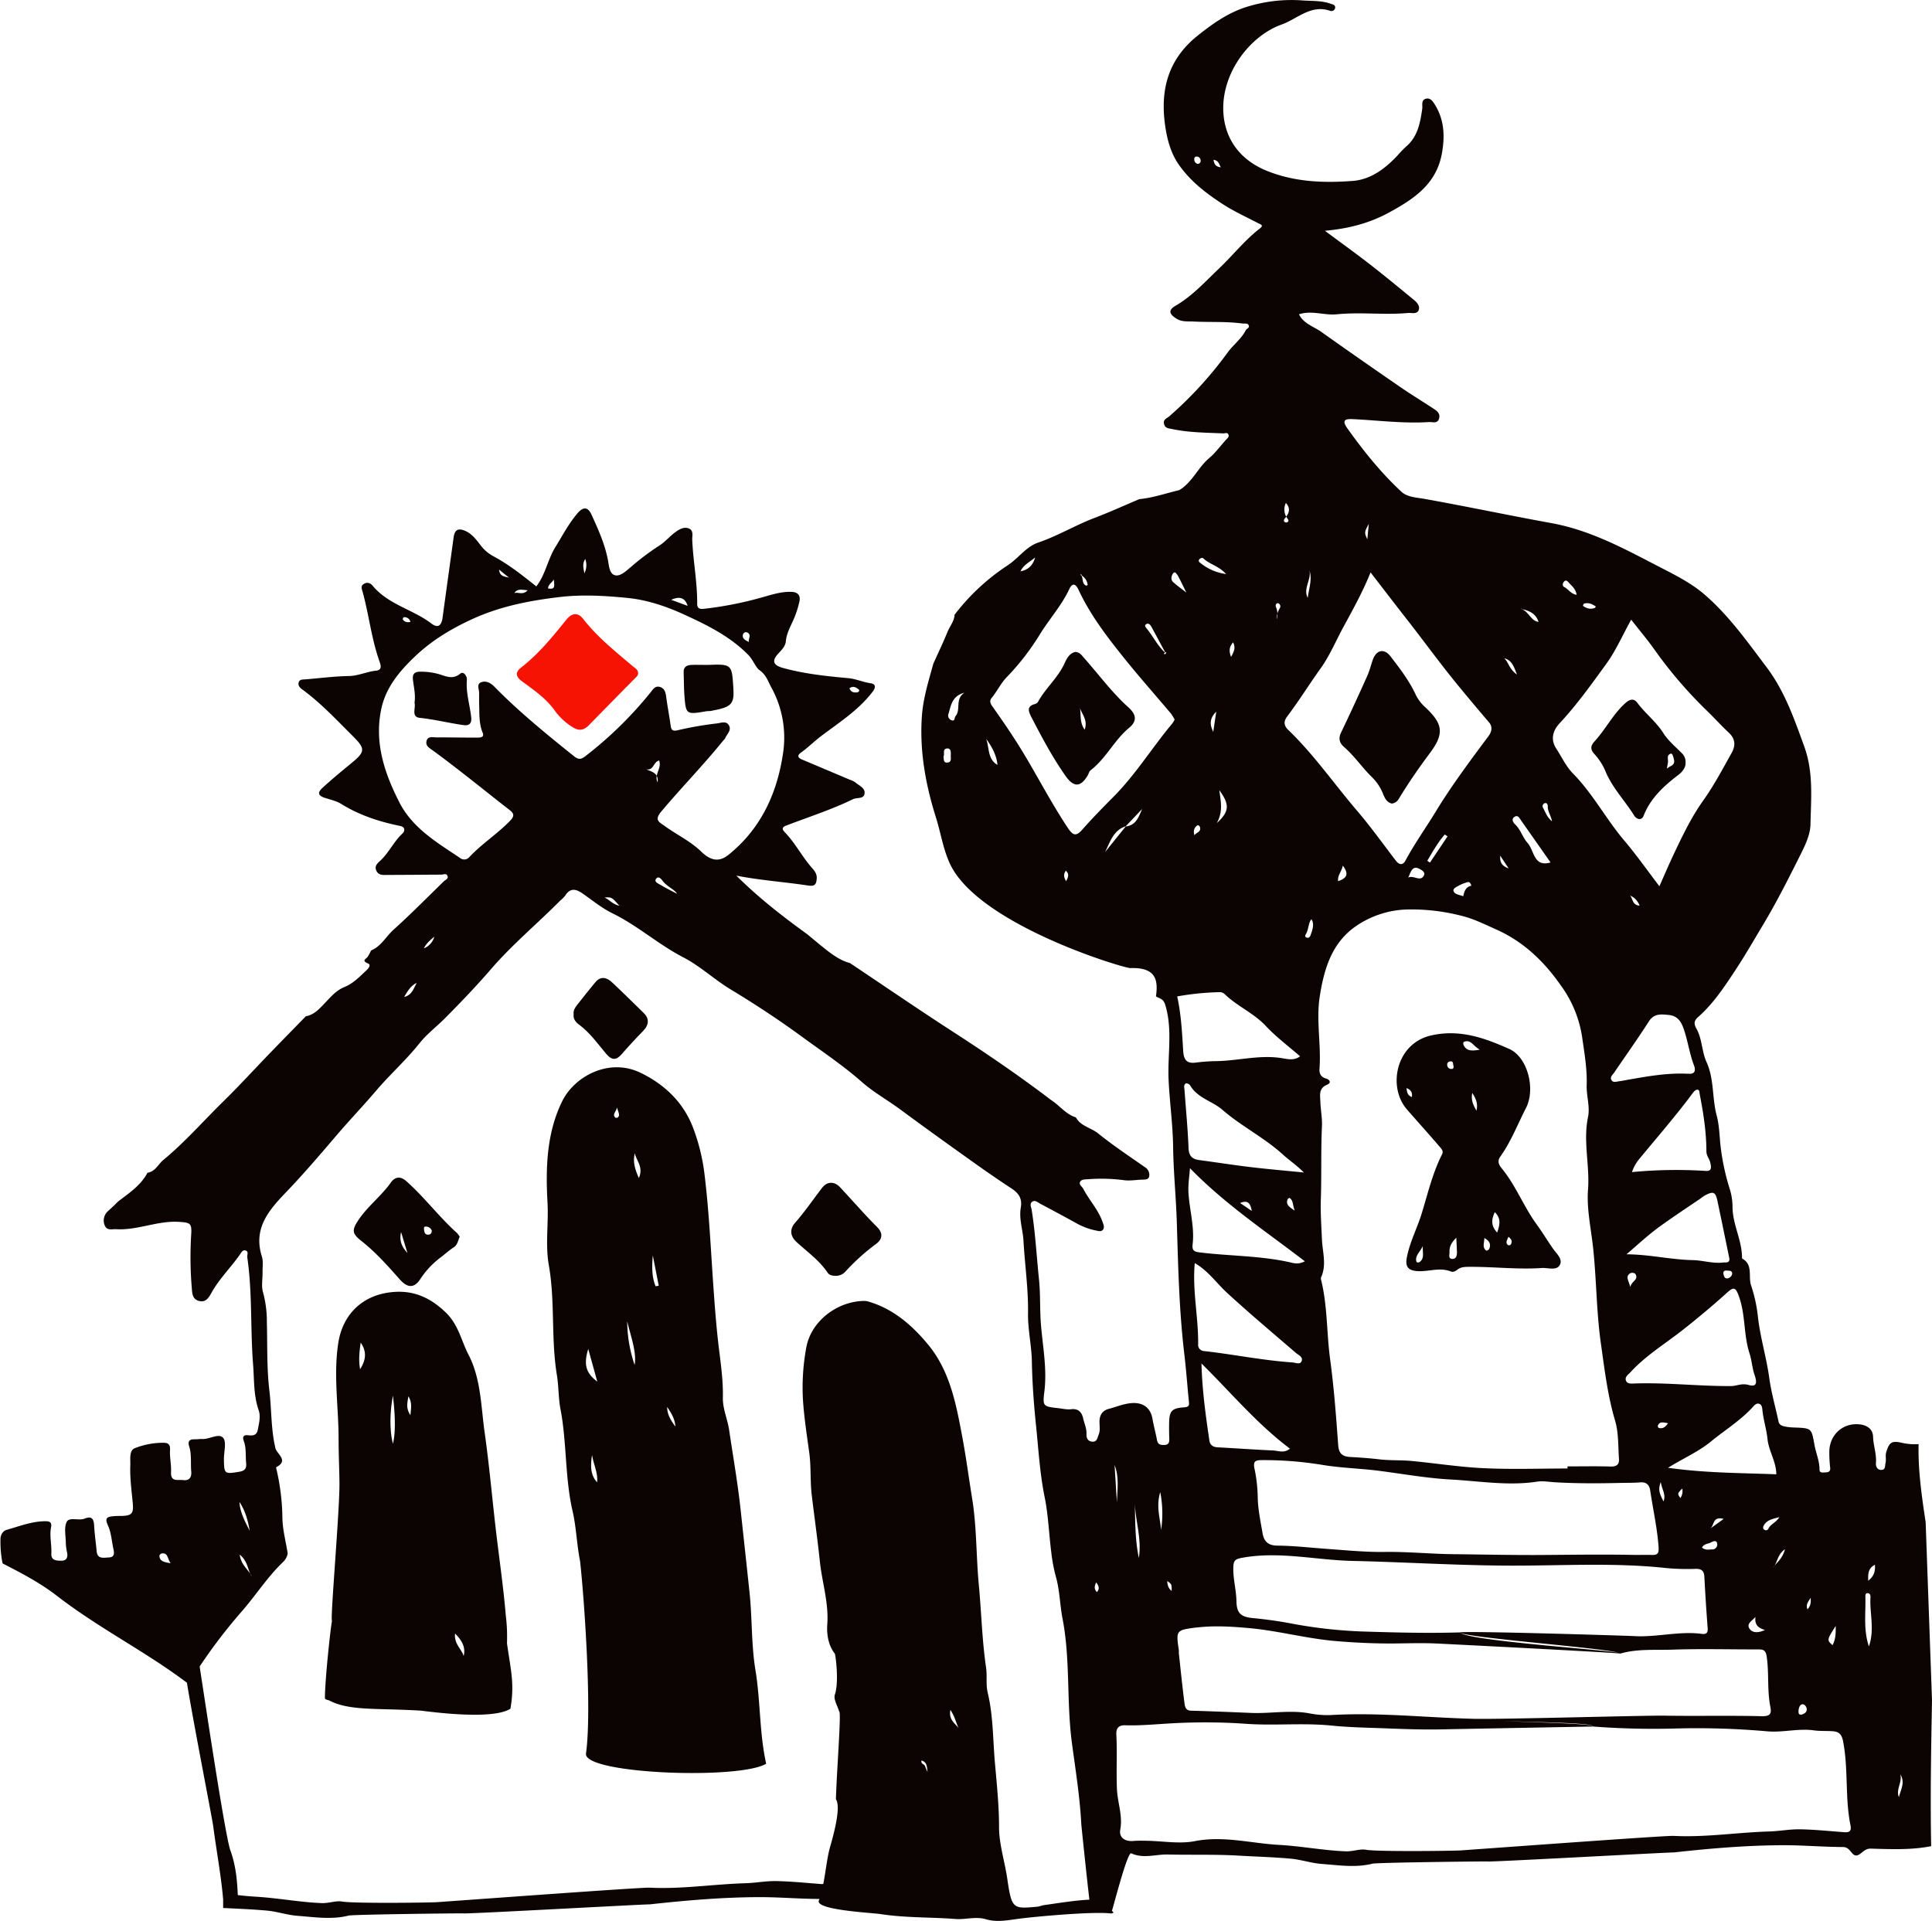<?xml version="1.0" encoding="UTF-8"?> <svg xmlns="http://www.w3.org/2000/svg" viewBox="0 0 956.37 950.95"> <defs> <style>.cls-1{fill:#0b0403;}.cls-2{fill:#f61304;}</style> </defs> <title>Asset 293</title> <g id="Layer_2" data-name="Layer 2"> <g id="Layer_1-2" data-name="Layer 1"> <path class="cls-1" d="M956.37,841.73l-3.14-88.1c-1.93-12.9-3.82-25.8-3.49-38.7a28,28,0,0,1-7.81-.56c-5.3-1.21-6.61-.68-8.2,4.49-.57,1.85.07,3.68-.37,5.41-.32,1.26.13,3.4-2.07,3.42s-2.8-1.87-2.67-3.51c.34-4.4-1.28-8.53-1.41-12.86-.12-3.76-2.84-5.63-6.18-6.1-8.63-1.23-15.6,5.1-15.49,13.85a68.26,68.26,0,0,0,.41,7.47c.24,1.93-.77,2.34-2.27,2.38-1.25,0-3,.56-3-1.51,0-4.22-1.75-8-2.48-12.08-1.51-8.29-1.34-8.3-10-8.63a25.56,25.56,0,0,1-4.91-.55c-1.24-.29-2.54-.76-2.88-2.38-1.54-7.23-3.61-14.38-4.61-21.68-1.42-10.36-4.58-20.36-5.67-30.79a72.18,72.18,0,0,0-3.34-15c-1.45-4.39,1.13-10.14-4.32-13.2-.17-.1-.14-.63-.15-1-.17-8.53-4.76-16.2-4.69-24.88a30.51,30.51,0,0,0-1.41-8.7,114.31,114.31,0,0,1-4.64-22.23c-.43-4.74-.6-9.6-1.81-14.1-2.32-8.68-1.16-17.91-5-26.37-2.38-5.2-2.14-11.46-5-16.55-1.5-2.67-1.09-4.12,1-5.93,7.49-6.62,13-15.06,18.36-23.19,4.72-7.15,9.08-14.77,13.53-22.18,6.9-11.49,12.88-23.4,18.84-35.33,2.25-4.5,4.6-9.56,4.71-14.41.27-13,1.57-25.94-3.13-38.83-5-13.74-9.66-27.26-18.67-39.2-9.43-12.48-18.38-25.19-30.29-35.57-6.58-5.75-14.26-9.64-21.8-13.52-17.46-9-34.5-18.54-54.52-22.17-20.86-3.79-41.63-8.19-62.52-11.94-3.94-.71-8.61-.8-11.61-3.6-10.08-9.39-18.69-20.1-26.69-31.32-2.73-3.83-1.44-4.79,2.61-4.59,12.59.61,25.14,2.27,37.79,1.46,1.86-.12,4.22,1,5-1.81.65-2.4-1-3.7-2.75-4.82-5.54-3.63-11.2-7.07-16.64-10.83Q673.37,178,654,164.26c-3.78-2.68-8.7-4-11-8.66,6.31-2.09,12.53.62,18.72,0,11.74-1.18,23.52.41,35.26-.65,1.93-.17,4.46.8,5.31-1.5.74-2-.93-3.8-2.5-5.08-7.3-6-14.57-12-22-17.76-6.87-5.34-14-10.43-21.94-16.36,12-1.09,22.24-3.84,31.81-9.07,12.2-6.66,23.36-14,26.09-29.17,1.52-8.4,1.27-16.43-3.31-23.95-1.08-1.77-2.3-3.75-4.55-3.2-2.57.63-1.6,3.23-1.87,5.08-1,6.92-2.25,13.79-8,18.64a58.37,58.37,0,0,0-4.39,4.57c-6,6.34-13.08,11.75-22.06,12.42-14.12,1.06-28.09.59-41.72-4.7-14.39-5.58-21.88-16.6-22.31-30.19-.59-18.9,13.28-37,29-42.58C642.3,9.29,649,2,658.59,5.41A1.88,1.88,0,0,0,660.91,4c.23-1.57-1.11-1.76-2.21-2.15C654.09.2,649.33.55,644.58.2a74.28,74.28,0,0,0-26.46,2.91c-9.61,2.78-17.58,8.38-25.38,14.63C577.28,30.13,574,46.28,577.13,64.52c1,5.79,2.78,11.7,6.18,16.67,5.68,8.3,13.56,14.4,21.87,19.8,5.53,3.6,11.61,6.34,17.47,9.43,1.13.6,3.14,1,1.15,2.56-7.61,5.86-13.51,13.43-20.42,20s-13.13,13.53-21.43,18.36c-3.77,2.19-3.29,4.13.57,6.5,2.62,1.6,5.44,1.19,8.23,1.33,8.12.43,16.28-.11,24.37,1,1.09.15,2.55-.39,3.06,1,.43,1.17-1.1,1.51-1.51,2.32-2.22,4.35-6.21,7.21-9,11.07A191.34,191.34,0,0,1,578.93,206c-1.34,1.17-3.37,1.62-2.65,4.07.61,2.06,2.34,2,4,2.34,8.33,1.78,16.8,1.75,25.25,2.15.92,0,2.08-.65,2.58.62.43,1.12-.55,1.79-1.21,2.52-2.76,3.05-5.22,6.46-8.34,9.09-5.59,4.72-8.34,12-14.82,15.86-6.57,1.53-13,3.83-19.75,4.45-7.44,3.14-14.79,6.49-22.33,9.36-9.42,3.59-18.07,8.85-27.66,12.12-6,2-9.81,7.72-15.08,11.22a106.67,106.67,0,0,0-26.38,24.52c-.18,3.26-2.37,5.7-3.53,8.56-2.16,5.3-4.65,10.47-7,15.69-2.36,8.59-5.06,17.18-5.67,26.07-1.19,17.15,1.85,33.88,7,50.17,2.36,7.54,3.53,15.52,6.84,22.69,13.74,29.77,83.89,51.17,89.24,51.77,13-.5,13.9,6.1,12.8,14,1.74,1.15,3.6.92,4.61,4.25,3.72,12.33,1.08,24.72,1.64,37,.51,11.09,2.1,22.09,2.24,33.19.17,12.58,1.46,25.11,1.84,37.69.66,21.67,1.14,43.38,3.71,65,.92,7.75,1.47,15.55,2.25,23.32.19,1.89.23,2.79-2.37,3-6.29.44-7.32,1.86-7.41,8.1q-.05,3.48.07,7c.06,1.77.08,3.41-2.34,3.52-1.79.08-3.27-.09-3.7-2.33-.68-3.58-1.66-7.11-2.28-10.7-.94-5.36-4.69-8.07-10.14-7.7-4.07.27-7.72,1.89-11.55,2.89-3.07.8-4.57,3.18-4.52,6.39,0,2.15.45,4.34-.44,6.41-.68,1.57-.77,3.81-3.47,3.37-2.2-.35-2.6-2.19-2.53-3.73.11-2.77-1.07-5.18-1.64-7.74-.67-3-2.35-5-6-4.54-2.09.25-4.27-.3-6.41-.54-7.37-.83-7.72-.88-6.81-8.14,1.38-11-.7-21.83-1.64-32.67-.66-7.61-.24-15.22-1-22.81-1.21-11.52-1.8-23.11-3.64-34.58-.22-1.37-1.24-3.08.43-4.09,1.29-.78,2.53.37,3.66,1,6.14,3.27,12.28,6.54,18.36,9.92a32.64,32.64,0,0,0,9.33,3.42c1.27.26,2.83.78,3.65-.59.7-1.16.09-2.45-.38-3.76-2.14-6.06-6.62-10.71-9.51-16.3-.58-1.13-2.24-2-1.59-3.37s2.56-1.28,4-1.36a85.89,85.89,0,0,1,17.39.43c3.19.49,6.29-.13,9.43-.23,1.34,0,3.34.09,3.47-2a4.51,4.51,0,0,0-2.18-4.17c-7.81-5.45-15.76-10.75-23.17-16.72-3.54-2.85-8.61-3.52-11-7.92-5.08-1.59-8.14-6-12.45-8.73-15.74-12-32.09-23.12-48.71-33.87-17-11-33.8-22.52-50.68-33.8-5-1.34-9-4.39-12.93-7.53-2.79-2.22-5.5-4.52-8.24-6.77-12.27-8.88-24.22-18.18-35.08-29,11.82,2.35,23.74,3.11,35.5,4.91,3.57.55,4.08-.77,4.3-3.44.18-2.21-1-3.77-2.36-5.29-4.89-5.56-8.25-12.28-13.43-17.64-1-1.05-1.94-2.3.58-3.27,11.09-4.26,22.44-7.88,33.15-13.09,2-1,5.46.1,5.76-2.93.26-2.71-2.81-3.82-4.62-5.42a9.52,9.52,0,0,0-2.66-1.29l-23.67-10c-2-.85-2.67-1.93-.54-3.45,3.51-2.5,6.54-5.56,10-8.18,8.93-6.76,18.5-12.81,25.46-21.94,1.84-2.41,1.33-3.88-1-4.2-3.75-.52-7.14-2.15-11-2.51-10.9-1-21.83-2.14-32.44-5.08-4.86-1.34-5.63-3.58-2.06-7.31,1.69-1.76,3.34-3.61,3.54-5.84.41-4.49,2.79-8.11,4.37-12.09a49.76,49.76,0,0,0,2.34-7.54c.67-3-.63-4.74-3.9-4.87-5.07-.19-9.79,1.39-14.55,2.72a179.54,179.54,0,0,1-28.27,5.61c-1.68.19-3.91.5-3.88-2.44.1-10.61-2-21.05-2.44-31.63-.08-2,.84-4.75-1.82-5.7-2.33-.83-4.51.41-6.47,1.83-2.95,2.12-5.19,5-8.38,6.95a121.45,121.45,0,0,0-13.65,10.31c-2.46,2-5.25,4.86-8,4.1s-2.89-4.81-3.45-7.69c-1.54-7.88-4.82-15.14-8.12-22.34-1.76-3.85-4.09-3.92-6.86-.68-4.38,5.12-7.5,11.11-11,16.8-3.82,6.15-4.89,13.64-9.44,19.45-6.72-5.34-13.47-10.76-21.11-14.85a19.37,19.37,0,0,1-6.35-5.35c-2.1-2.68-4.13-5.62-7.46-7.16s-5.41-1.07-6,3c-1.8,13.26-3.68,26.5-5.46,39.76-.55,4.08-2.33,5.43-5.52,3-9.19-7-21.36-9.39-29.07-18.68-1.17-1.41-2.72-2-4.43-.93s-.95,2.6-.55,4c3.11,11.33,4.35,23.12,8.29,34.26.67,1.88,1.49,4.34-1.58,4.66-4.64.47-8.85,2.6-13.65,2.67-7.14.11-14.26,1.07-21.39,1.64-1.32.11-2.88-.1-3.34,1.52-.41,1.43.45,2.52,1.61,3.36,9.26,6.74,17,15.07,25.09,23.12,6.13,6.11,6.45,7.67-.14,13.1-5,4.11-10,8.24-14.74,12.57-1.92,1.74-3,3.67,1,4.95,2.78.91,5.89,1.59,8.24,3.05,9,5.61,18.87,8.81,29.14,10.9,2.92.59,2.13,2.87,1.31,3.62-4.22,3.83-6.58,9.12-10.59,13.07-1.52,1.5-3.66,2.89-2.5,5.43s3.56,2.14,5.7,2.13c8.82,0,17.64-.11,26.45-.14,1.07,0,2.51-.83,3.09.64s-1,1.89-1.76,2.62c-8.29,8.07-16.42,16.31-25,24.06-3.73,3.37-6.13,8.21-11.09,10.24a24.92,24.92,0,0,1-1.57,3c-.83,1.2-3.37,2,.09,3.43,1.54.62.38,2.26-.65,3.23-3.36,3.16-6.63,6.61-10.93,8.37s-6.84,4.92-9.8,8c-2.66,2.77-5.27,5.8-9.41,6.52-6.07,6.23-12.16,12.44-18.2,18.69-7.54,7.81-14.86,15.84-22.61,23.43-9.89,9.68-19,20.16-29.71,29-2.6,2.15-4,5.79-7.89,6.36-3.36,6.44-9.36,10.18-14.81,14.47-1.46,1.59-3.1,3-4.65,4.45a6.23,6.23,0,0,0-1.63,7.29c1.17,2.58,3.51,1.6,5.64,1.73,10.56.63,20.42-4.3,31-3.63,5.79.36,6.49.68,6.08,6.62a183.51,183.51,0,0,0,.33,26.25c.2,2.71.32,5.42,3.58,6.28,3.43.91,4.93-1.84,6.13-4,3.88-7,9.61-12.53,14.12-19,.69-1,1.43-2.65,3.06-1.87,1.3.62.4,2.12.56,3.21,2.58,17.65,1.49,35.5,2.89,53.19.59,7.46.18,15.18,2.75,22.54,1.08,3.08.18,6.59-.47,9.86-.53,2.65-2.48,2.83-4.6,2.57-2.4-.3-3.08.68-2.28,2.87,1.3,3.52.79,7.23,1.15,10.84.26,2.51-.44,3.87-3.35,4.34-7.36,1.21-7.58,1.19-7.64-6.33,0-3.61,1.37-8.51-.43-10.51-2.14-2.36-6.77.85-10.42.64-1.15-.07-2.32.19-3.48.14-2.64-.09-3.74.81-2.85,3.6,1.29,4,.61,8.22,1,12.34.26,2.66-.82,4.68-4,4.25-2.59-.34-6.26,1.14-6-4,.18-3.63-.73-7.31-.5-10.93.18-2.9-1.1-3.57-3.4-3.54a38.34,38.34,0,0,0-14.07,2.69c-2.89,1.2-2.08,5.64-2.19,8.38-.26,6.17.61,12.39,1.19,18.57.5,5.36-.3,6.42-5.58,6.59-1.33,0-2.67,0-4,.13-2.94.25-4.45.77-2.7,4.51,1.64,3.52,1.84,7.7,2.7,11.58.47,2.12.73,4.22-2.28,4.33-2.49.08-5.63,1-6-3.15s-1-8.23-1.22-12.35c-.16-3.35-1-5.3-4.76-3.71a3.77,3.77,0,0,1-.48.15c-2.83.76-7.16-.92-8.34,1.4-1.41,2.77-.51,6.75-.47,10.21a25.22,25.22,0,0,0,.62,4.93c.52,2.43-.24,4.15-2.78,4.12-2.19,0-5.16,0-5-3.39.26-4.42-1-8.79-.13-13.22.4-2-.35-2.94-2.72-2.93-6.78,0-13,2.51-19.33,4.29-1.9.54-3.09,2.7-3,4.81A55.16,55.16,0,0,0,1.08,773c.08.35.15.68.21,1,9.2,4.71,18.37,9.48,26.71,15.9,21.18,16.37,43.28,27.2,64.53,43.15,3.14,19.34,12.46,66.93,13,70.91,1.51,11.63,3.69,23.2,4.8,34.91,0,.45.09.89.13,1.34,0,1.45,0,2.9,0,4.36,7.24.37,14.5.64,21.71,1.3,5.1.47,10.08,2.21,15.18,2.59,8.38.61,16.79,2,25.22-.13,2.14-.55,54.65-1.18,56.95-1.08,1.74.32,90.37-4.6,92.14-4.47,18.15-2,36.33-3.55,54.6-3.58,9.74,0,19.48.87,29.23.9h.15c-.09.23-.18.48-.27.7-2.09,4.81,26.24,6.12,30.61,6.8,12.22,1.9,24.64,1.46,36.94,2.42,5.09.4,10-1.39,15.19.15,5.36,1.6,11,.42,16.49-.3,8.48-1.1,36.87-3.68,45.44-2.57,1.57-.27,1.26-.58.39-1.27,1.78-6.16,7.79-29.33,9.56-28.52,6,2.77,12.15.45,18.11.59,11.73.27,23.49-.13,35.23.56,8.57.5,17.16.73,25.7,1.51,5.1.47,10.08,2.21,15.18,2.59,8.38.61,16.79,2,25.22-.13,2.14-.55,54.65-1.18,56.95-1.08,1.74.32,90.37-4.6,92.14-4.47,18.15-2,36.33-3.55,54.6-3.58,9.74,0,19.48.87,29.23.9,3.56,0,4.1,4.17,6.46,4.17s3.77-3.47,7.15-3.38c10,.27,20.07.76,30-1.22C955.48,889.89,955.93,865.81,956.37,841.73ZM592.85,81.12A2.18,2.18,0,0,1,591.18,79c-.08-1,.39-1.62,1.43-1.47a1.91,1.91,0,0,1,1.72,2A1.42,1.42,0,0,1,592.85,81.12Zm7.86-2c2.5.34,2.65,1.92,3.61,3.71C601.83,82.52,601.09,81.36,600.71,79.16ZM468.94,377.53c-2,.16-1.68-1.61-1.9-3,.75-1.23-.67-3.78,1.74-4,2-.14,1.93,1.88,1.87,3.4S471.17,377.35,468.94,377.53Zm4.05-23c-.62.73-.15,2.82-2.08,2a2.48,2.48,0,0,1-1.48-2.9c1.34-4.09,1.6-9,7.94-10.69C472.59,346.2,475.79,351.29,473,354.54Zm-47.93-13.22c.65.51,0,1.33-.65,1.43-1.72.27-3.22-.08-3.91-2C422.36,339.35,423.81,340.34,425.06,341.32ZM78.92,770.16c0-.38.8-1.11,1.27-1.14,3.14-.23,2.58,2.6,4.28,4.9C81.15,773.31,79,772.94,78.92,770.16ZM367.85,313.94a1.53,1.53,0,0,1,2.05-.83c2.35,1.16.37,3.19.81,4.76C369,316.9,367.09,316.15,367.85,313.94Zm-27.43-14-8.16-3C336.28,295.19,339,295.65,340.42,300Zm-50.73-23.22a8.77,8.77,0,0,1-.42,7.1C288.76,280.93,288.22,279.17,289.68,276.75Zm-15.5,10.16c0,2.64,1.2,5.19-2.88,4.43C271.32,289.46,272.92,288.7,274.18,286.91Zm-13,5.3c-2.29,2.66-4.67.78-6.59,1.43C256.15,291.29,258.32,292,261.13,292.2ZM252,286c-2-.66-4.66-.45-4.94-4Zm-52,19.55a3,3,0,0,1,3.16,2.33c-1.65.36-3,.06-3.81-1.34C199.24,306.38,199.74,305.56,200,305.55Zm-2.29,91.67c-7.46-14.55-12.51-29.75-8.94-46.38,2.27-10.59,9-18.58,16.66-25.87,8.63-8.22,18.65-14.13,29.51-19,13.52-6,27.64-8.69,42.22-10.41,11.19-1.32,22.18-.63,33.22.43,9.88.95,19.31,4.14,28.24,8.23,11.43,5.23,22.77,10.81,31.8,20,2.32,2.37,3.65,6.21,5.5,7.51,3.37,2.37,4.21,5.49,5.84,8.49a51.53,51.53,0,0,1,5.81,33c-3,19.86-11,37.12-27,50-4.18,3.35-8.37,3.32-13.46-1.62-5.42-5.26-12.21-8.39-18.19-12.75-2.78-2-5.15-2.84-1.52-7.17,10-11.89,20.88-23,30.61-35.06a5.58,5.58,0,0,0,.95-1.14c.85-2.06,3.24-3.89,1.9-6.34s-4-1.22-6-1a173.77,173.77,0,0,0-19.06,3.3c-2.87.71-3.5.08-3.85-2.44-.66-4.75-1.57-9.46-2.2-14.2-.28-2.13-.82-4-3-4.7-2.44-.76-3.52,1.2-4.77,2.76a192.65,192.65,0,0,1-32.23,31.51c-2.41,1.88-3.69,1.57-5.84-.17-13.6-10.93-27.13-21.92-39.36-34.42-1.64-1.68-4-2.87-6.23-2.07-2.61.91-1.13,3.41-1.15,5.28,0,1.66,0,3.32,0,5.25.24,4.67-.25,9.65,1.75,14.47,1.07,2.58-1.56,2.45-3.06,2.46-6.62,0-13.24-.13-19.86-.12-1.87,0-4.41-.78-4.91,2.05-.4,2.29,1.54,3.24,3.22,4.47,5.88,4.26,11.61,8.74,17.34,13.21,6.74,5.26,13.38,10.64,20.15,15.86,2.33,1.79,3.33,3,.7,5.7-6.29,6.51-14,11.39-20.2,18a3.26,3.26,0,0,1-4.53.43C216.35,417.1,204.27,410.05,197.69,397.22Zm127.8-9.91a5.1,5.1,0,0,1-.4-3.21c-1-1.81-3.22-2.4-5.31-3.26,3.88.8,3.5-3.62,6.47-4.34,1.05,2.69-.73,5.05-1.16,7.6A5.09,5.09,0,0,1,325.48,387.31ZM324.81,435c1.12-1.44,2.38,0,3.13,1,2.24,3,6,4.3,7.22,6.48-2.08-1.1-5.4-2.7-8.53-4.6C325.71,437.37,323.66,436.5,324.81,435Zm-18.17,13.41c-3.37-.72-4.79-2.86-7.39-4.1C302.81,444.13,302.81,444.13,306.63,448.43ZM215,463.71a8.74,8.74,0,0,1-5.17,5.79C211,467,213.08,465.35,215,463.71Zm-8.69,22.85c-1.57,2.69-2.32,6.1-6.26,7C201.8,490.68,203.29,487.93,206.34,486.56ZM124.68,780.5a8.45,8.45,0,0,1-.81-1.42c-1.78-2.64-4.63-4.91-5.22-9.47,3.65,3,3.9,6.61,5.22,9.47A9.94,9.94,0,0,1,124.68,780.5Zm-1.06-22.67c-2.65-5.14-4.81-9.36-5.08-14.24C121.26,747.65,122.61,752.15,123.62,757.83Zm334.3,116.51c-.36-1.06-2.25-1.06-1.75-2.78,3,.86,2.62,3.55,3,5.79C458.73,876.35,458.26,875.36,457.91,874.34Zm12.55-27.82c2.18,3.23,2.77,6.34,4.06,9C472.71,853.1,469.52,851.37,470.46,846.52Zm46.72,96.57c-1.31.16-2.57.74-3.88.86-11.86,1.11-12.51,1.14-14.68-13.78-1.25-8.64-4.11-17.22-4.09-25.75,0-10.75-1.13-21.38-2.06-32-1-11.46-.83-23.12-3.54-34.4-1-4.13-.22-8.27-.81-12.4-2-13.62-2.31-27.39-3.6-41.05-1.36-14.33-1-28.78-3.35-43-1.66-10.24-3-20.53-4.93-30.71-3-16.05-6.11-32.3-16.89-45.29-7.78-9.39-17-17.46-29.12-21.11a8.33,8.33,0,0,0-2.44-.42c-13.45.15-26.42,10.09-28.7,23.22a108.14,108.14,0,0,0-1.64,25.49c.56,8.8,1.9,17.45,3.1,26.15,1,7.06.42,14.24,1.28,21.36,1.31,10.91,2.85,21.81,4,32.72,1.08,10.4,4.47,20.46,3.67,31.27-.32,4.41.36,10.18,3.75,14.42.28.35,2.2,13.83,0,20.29-.77,2.29,1.35,5.56,2.15,8.38,1.14-.16-1.22,29.16-1.62,43.42,2.87,4-1.84,19.88-3,24-1.3,4.64-2.05,11.75-3.25,17.92a6.84,6.84,0,0,1-1.54,0c-7.26-.54-14.52-1.3-21.8-1.43-5.09-.09-10.19.92-15.3,1.07-15.8.46-31.5,3-47.37,2.19-4-.19-81.51,5.5-105.33,7.19-5.23.27-41.41.67-46.86-.32-3-.55-6.52.9-10,.77-11.12-.43-22.08-2.58-33.11-3.19-2.85-.16-5.69-.45-8.52-.78-.31-7.41-1-14.8-3.67-22.13-2.73-7.58-13.58-80.78-14.92-89.09-.1-.65-.19-1.3-.28-1.95a261.9,261.9,0,0,1,20.75-27.16c7-8,12.73-17.07,20.44-24.47a7.88,7.88,0,0,0,2.39-4.28c-.93-6-2.6-12.1-2.63-17.95a111.74,111.74,0,0,0-2.95-23.83c-.07-.32-.23-.9-.14-.95,6.43-3.31.36-6.48-.35-9.42-2.26-9.41-1.87-19-3-28.52-1.35-11.3-.94-22.69-1.25-34a54.91,54.91,0,0,0-1.89-14.65c-.94-3.06-.16-6.63-.24-10-.06-2.58.45-5.26-.35-7.8-4.34-13.72,3.27-22.67,11.9-31.66s17-18.78,25.19-28.39c6.42-7.5,13.25-14.65,19.64-22.15,6.83-8,14.71-15,21.29-23.28,3.68-4.61,8.53-8.27,12.72-12.49,7.83-7.89,15.51-15.91,22.79-24.34,10.49-12.15,22.9-22.44,34.19-33.84a16.22,16.22,0,0,0,2.45-2.45c2.39-3.83,5.2-3.39,8.42-1.16,4.92,3.39,9.6,7.3,14.92,9.9,12.46,6.09,22.8,15.46,35.11,21.82,8.37,4.33,15.34,11,23.48,15.9,11.95,7.22,23.65,14.92,34.92,23.15,10.12,7.4,20.57,14.37,30.06,22.71,5.89,5.18,13,9.11,19.34,13.83,11.19,8.28,22.49,16.39,33.82,24.47,6.86,4.9,13.77,9.73,20.82,14.34,3.55,2.33,5.42,5,4.64,9.42-1,5.57,1,11,1.32,16.5.68,12,2.44,23.92,2.25,36-.12,7.9,1.76,15.81,1.9,23.73.19,10.78,1,21.53,2.11,32.21,1.19,11.64,1.85,23.36,4.21,34.92,1.81,8.85,2.11,18,3.25,27a80.85,80.85,0,0,0,2.26,12.25c2,6.9,2,14.07,3.36,21,3.93,20.38,1.9,41.21,4.66,61.7,1.78,13.3,3.92,26.56,4.62,40,.06,1.09,2.94,28.53,4,37.39C531.58,940.79,521.56,942.54,517.18,943.09ZM543,788.19c-1.58-1.59-1.19-3.16-.34-4.8C543.66,784.82,544.63,786.3,543,788.19ZM908.7,804.94c.05,3.25.05,6.51-1.56,9.52C904.28,811.92,904.28,811.92,908.7,804.94Zm-12.41-14c.17,2.32.12,3.95-1.55,5.8C893.74,794.19,895.18,793,896.29,791Zm-6,56.06c.09-1.35.57-3,1.74-3.25s2.31,1.14,2.34,2.5c0,1.51-1.23,2.18-2.54,2.58C890.35,849.07,890.24,848.06,890.31,847Zm-6.7-80.1c-1,4.13-3.37,6.06-5.19,8.25a6.1,6.1,0,0,1-.75,1c.23-.34.48-.66.75-1C879.92,772.78,880.1,769.42,883.61,766.93Zm-2.73-15.86c-1.91,2.94-4.46,3.54-5.46,5.74a1.34,1.34,0,0,1-2.12.45c-.77-.63-.55-1.42-.08-2.21C874.73,752.51,877.27,752,880.88,751.07Zm-7.11,55.87c-4.11,1.94-6.78,1.16-7.9-.91-1.28-2.36,1.66-3.7,3.12-5.53C868.65,803.51,869.39,805.77,873.77,806.95ZM870.93,695c1.22.49,1.37,1.89,1.48,3,.47,4.81,2,9.46,2.5,14.18.6,6.2,4.39,11.42,4.38,17.69-17.51-.69-35.21-.61-53.59-3.23,7.47-4.65,15-7.89,21.24-13,7-5.75,14.87-10.53,21-17.38C868.74,695.34,869.7,694.56,870.93,695ZM722.69,808.14c-15.24.45-30.47.1-45.7-.37a235.12,235.12,0,0,1-37.6-4c-6.5-1.26-13-2.12-19.63-2.77-5.68-.56-7.61-2.64-7.7-8.29s-1.78-11.34-1.53-17.15c.13-2.9.94-3.71,3.94-4.28,18.48-3.5,36.7,1.06,55,1.47,25.75.58,51.45,2.23,77.24,2.33,26.07.11,52.21-1.62,78.25,1.22a111.51,111.51,0,0,0,14.45.38c3-.06,4.13,1.1,4.28,4q.66,12.7,1.64,25.39c.18,2.33-.79,3.09-2.85,2.81-11.27-1.51-22.38,1.76-33.57,1.09C805.45,809.77,726.05,807.31,722.69,808.14Zm78.19,10c-10.13-1.65-73.32-5.91-78-9.82C726.65,810.83,791.16,815.61,800.87,818.12ZM655,725.28c9.53,1.54,19.16,1.7,28.69,3,11.48,1.51,22.95,3.55,34.48,4.17,14.17.76,28.35,3.24,42.6,1.07,3-.46,5.92.11,8.89.29,10.69.63,21.38.59,32.09.34,3.33-.08,6.76,0,10.14-.28,3-.26,4.6,1.15,5,4.11,1.38,9.34,3.49,18.56,4.14,28,.21,3.06-.56,3.89-3.31,3.81s-5.32,0-8,0c-14.59-.31-29.17-.11-43.77,0-15.41.16-30.88-.22-46.31-.37-11.4-.11-22.75-1.28-34.2-1.12-9.47.14-19.17-.84-28.75-1.52-8.08-.58-16.15-1.53-24.23-1.6-4.7,0-6.79-2.1-7.47-6.17-1-5.86-2.27-11.75-2.39-17.65A74.89,74.89,0,0,0,621,727.09c-.87-4,.79-4.21,3.77-4.24A178.29,178.29,0,0,1,655,725.28Zm-8.43-263.06c1.33-2.5,1.09-5.5,2.6-7.13,1.5,2.14.65,5-.44,7.92-.32.85-.84,1.49-1.83,1.17C645.6,463.78,646.17,462.95,646.56,462.22ZM821,706.85c-.22-.07-.44-.89-.3-1.19,1-2.16,2.86-1.39,5-1.09C824.31,706.65,822.91,707.49,821,706.85Zm2.47,36.52c-1.25-2.9-3.16-5.22-1.37-9.62C822.76,737.63,824.83,740,823.42,743.37ZM644.31,673.9c-.76,1.81-3,.7-4.52.59-14.7-1-29.15-4-43.77-5.63a3.05,3.05,0,0,1-2.92-3.36c.19-13.29-2.93-26.45-1.67-40.19,6.65,3.82,10.77,9.93,16,14.74,11.1,10.19,22.62,19.87,34,29.68C642.78,670.84,645.18,671.82,644.31,673.9Zm-5.76,43.28c-3,2.43-5.79,1-8.37.89-9.12-.4-18.24-1.09-27.36-1.55-2.38-.12-3.82-1.11-4.16-3.42-1.87-12.6-3.59-25.22-3.91-38.09C609.24,689.29,622.1,704.81,638.55,717.18ZM832.7,736.92a5.72,5.72,0,0,1-.9,4.7C830.32,739.44,830.32,739.44,832.7,736.92Zm9.8,29.24c1.11-2,3-1.81,4.41-2.53,1-.52,2.73-1.44,3.11.52a2.44,2.44,0,0,1-2.58,2.91C845.85,767.11,844.17,767.53,842.5,766.16Zm4-9.34c2.31-1.6,1-6.33,6.74-4.86Zm14.11-115.53c3.55,9.28,2.38,19.37,5.43,28.71,1.13,3.45,1.3,7.21,2.49,10.63,1.52,4.39.81,6.18-3.27,4.91-3.36-.75-5.7.62-8.18.64-16.07.13-32.09-1.84-48.18-1.26-1.43.05-3.34.26-4-1.37-.75-1.89,1.07-3,2.15-4.14,7.36-8.12,16.71-13.8,25.24-20.47q11.86-9.27,23-19.32C858.44,636.83,859.27,637.78,860.62,641.29Zm-53.95-10.73c.93-.74,2.63-.52,3.08.45,1.25,2.74-2,3.09-2.74,6.17C806.29,634,804.57,632.23,806.67,630.55Zm50.8,0a2.86,2.86,0,0,1-2.23,2.31c-1.51.26-1.85-1.08-2.1-2.2-.29-1.35.62-1.79,1.71-1.65S857.3,628.76,857.47,630.53Zm-7.21-35.6c1.95,9.21,3.83,18.43,5.73,27.65.6,2.92-1.71,2.25-3.14,2.42-5,.59-9.85-1.09-14.83-1.19-10.89-.22-21.59-2.83-32.86-2.89,5.59-4.78,10.77-9.65,16.6-13.86,6.54-4.72,13.25-9.14,19.91-13.67a24.62,24.62,0,0,1,2-1.43C848.22,589.52,849.2,589.94,850.26,594.93Zm-10.17-55.48c1.29-.11,1.12,1.22,1.31,2.21,1.8,9.33,3.3,18.71,3.3,28.23,0,2.24,1.43,3.64,1.89,5.53.51,2.1,1,4.44-2.14,4.23a230.73,230.73,0,0,0-36.59.58,20.2,20.2,0,0,1,4-6.94c8.74-10.62,17.78-21,26-32.06C838.43,540.47,839.29,539.51,840.08,539.45Zm-4.57-7.91c-10-.51-19.78,1.24-29.56,2.95-1.47.26-2.94.59-4.42.76-1.27.15-2.87.82-3.74-.44-1.08-1.57.49-2.7,1.28-3.88,5.71-8.4,11.62-16.68,17.1-25.23,2.65-4.13,6.06-3.63,10-3.25,4.49.44,6.19,3.67,7.35,7.06,2,5.83,2.8,12,5,17.82C839.57,530,839,532,835.51,531.53ZM806.9,443.36a8.36,8.36,0,0,1,4.71,5C807.91,448.07,808.35,444.88,806.9,443.36ZM784.15,298.83c2.21-.65,4,.21,5.81,1.42-.24.38-.3.6-.42.65-2.17.94-4.13.33-5.94-.95C783.53,299.91,783.87,298.91,784.15,298.83Zm-10-10.81c.86-1,1.5-.65,2.33.31,1.47,1.7,3.44,3,4,6.16-3-.5-4.12-2.88-6.15-3.87C773.36,290.17,773.4,288.88,774.16,288Zm-2.07,70c8.53-9.16,15.78-19.34,23.08-29.41,4.72-6.52,8-14.07,12.3-21.83,4,5.13,7.9,9.74,11.39,14.63a215.69,215.69,0,0,0,26,30.35c3.7,3.56,7.13,7.41,10.88,10.91,3.33,3.11,3.53,6.39,1.41,10.16-4.45,7.94-8.7,16-14,23.45C837,404.91,832.51,414.46,828,424c-2.15,4.61-4.15,9.29-6.57,14.75-6.09-8-11.39-15.54-17.33-22.55-9.06-10.68-15.58-23.25-25.49-33.31-3.39-3.45-5.52-8.14-8.22-12.27C767.37,366,768.72,361.62,772.09,358Zm-7.25,39.57c1-.22,1.37.87,1.35,1.69-.07,2.44,1.53,4.34,2.09,7.31-2.49-2-3.22-4.45-4.39-6.6A1.56,1.56,0,0,1,764.84,397.58Zm-11.53-96.34-.3.14,0,.07.2.07c3.85.75,7.14,2.29,8.39,6.34-3.83-.5-4.86-5.14-8.39-6.34l-.18,0,0,0-.1,0,.07,0-.14-.26Zm-.37,104.88c5,7.12,10,14.24,14.62,20.84-8.45,2.44-7.92-5.74-11.36-9.63-2.52-2.85-3.44-6.69-6.28-9.33-.87-.8-1.82-2.41-.39-3.48C751.31,403.17,752.09,404.9,752.94,406.11Zm-2-72.17c-3.84-2.68-4.11-6-6.3-8.07C748.28,326.85,749.32,329.67,750.9,333.94Zm-8.26,89.71,4.15,6.27C743.5,428.66,742.4,427.14,742.64,423.65Zm30.46,64.87a58,58,0,0,1,10,24.55c1.13,8,2.57,15.91,2.3,24.17-.17,5.14,1.73,10.64.66,15.77-2.51,12,.94,23.95,0,36-.71,9.45,1.49,19.14,2.52,28.71,1.7,15.78,1.62,31.7,3.86,47.42,1.82,12.78,3.3,25.57,7,38.06,1.8,6,1.51,12.71,1.95,19.12.17,2.52-1.09,3.78-4,3.69-7.15-.22-14.31-.07-21.47-.07V727c-13.78,0-27.59.49-41.34-.15-12-.55-23.94-2.45-35.92-3.59-5.26-.5-10.56-.16-15.84-.79-4.77-.56-9.6-.91-14.38-1.17s-5.81-2.4-6.09-6.43c-1-14-2.07-28.15-3.95-42-1.76-13-1.27-26.19-4.4-39a2.52,2.52,0,0,1-.09-1.47c2.85-6.17.73-12.49.45-18.71-.29-6.63-.78-13.37-.56-19.88.41-12.13,0-24.25.56-36.35.18-4-.65-7.89-.78-11.85-.11-3.45-1-6.82,3.39-8.65,2.33-1,1-2.58-.58-3-2.63-.75-3.42-2.56-3.25-4.87.89-11.94-1.74-23.87.14-35.85,2.06-13.18,5.71-25.7,16.87-34a46.91,46.91,0,0,1,26.85-9,99.08,99.08,0,0,1,26.12,3.06c6.23,1.48,11.82,4.31,17.58,6.88C754.48,466.3,764.8,476.45,773.1,488.52Zm-108.42-60c3.48,4.55,1.5,6.37-2.32,7.69C662,433.34,664.17,431.48,664.69,428.56Zm32.39,5.93c1.09-2.33,1.72-5.18,4.14-4.84.71.1,4.46,1.62,3.75,3.45C703.4,437.05,699.71,433,697.08,434.48Zm9.43-8.32c2.65-4.48,5.17-9,8.62-13l1.42.89-8.73,13Zm15.33,12.43a20.27,20.27,0,0,1,4.59-1.85c.9-.27,1.52.4,1.89,1.76-2.74.52-3.52,2.77-4,5.2-1.53-.6-3.59-.79-4.45-1.91C718.56,440.11,720.71,439.26,721.84,438.59ZM677.58,259.35l-.74,7.66C675.33,263.55,675.33,263.55,677.58,259.35Zm-29.39,22.93c1.48,4.63-.27,9.11-.85,13.7C644.94,291.25,649.27,287,648.19,282.28Zm5.62,48.5c4.38-6.12,7.5-13.57,11.21-20.4,4.7-8.65,9.49-17.23,13.43-27,6.22,8.05,11.91,15.51,17.7,22.89,7.94,10.12,15.48,20.52,23.56,30.54,5.68,7,11.53,13.94,17.4,20.83,2,2.32,1.14,4.89-.32,6.85-9.16,12.27-18.31,24.53-26.28,37.63-4.88,8-10.36,15.65-14.8,23.95-1.2,2.25-3,2.26-4.7.07-6.41-8.36-12.55-16.95-19.38-24.94-11.34-13.28-21.31-27.73-34-39.91-2.16-2.08-2.26-4.18-.47-6.58C643,346.95,648.16,338.68,653.81,330.78ZM636.53,249c2.27,2.46,1.71,4.68.17,6.77a8.13,8.13,0,0,0,.44.71c.5.71,1.08,1.34.2,2a1.39,1.39,0,0,1-1.34,0c-.74-.66-.45-1.29.18-2,.19-.22.36-.45.53-.68A7.31,7.31,0,0,1,636.53,249Zm-4.37,49.65a1,1,0,0,1,.89.17,1.63,1.63,0,0,1,.5,2.2,15.07,15.07,0,0,0-1.21,2.67c0,1,0,1.92,0,2.87a4.88,4.88,0,0,1,0-2.87,8.36,8.36,0,0,0-.61-2.89C631.4,300.07,631.28,299.2,632.16,298.67ZM610.39,318c1.42,2.8.41,4.64-1,7.21C608.27,322.21,608.48,320.25,610.39,318Zm-6.8,73.2c5.22,7.18,5,10.53-1.24,16.28C605.64,401.51,604.19,396.33,603.59,391.19Zm-10.08-114c.41-.93,1.76-1.17,2.06-.87,3.09,3.05,7.79,3.83,11.36,7.86a25.34,25.34,0,0,1-12.66-5.44C593.77,278.34,593.16,278,593.51,277.18Zm8.55,75.14-1.48,10C599.06,359.13,598.34,356,602.06,352.32Zm-9.49,56.39c.66-.48,1.29.21,1.47.87.59,2.22-1.78,2.5-2.8,3.89C590.68,411.58,591,409.85,592.57,408.71Zm-25.09-99.78c1-.59,1.89.26,2.39,1.16,2.34,4.28,4.64,8.59,6.95,12.89a.53.53,0,0,1,.3-.12c.09,0,.25.31.23.33-.26.28-.56.54-.84.81l-.35-.69.72-.21-.06-.11-.11.06c-3.69-3.34-5.82-7.9-8.93-11.72C567.11,310.5,566.28,309.65,567.49,308.93Zm-32-24a6.19,6.19,0,0,1,2.93,4.58c0,.1-.61.47-.78.39-2.08-1-1.39-3.3-2.25-4.88l-.58-.51C535.45,284,535.33,284.66,535.5,284.9ZM512.43,276c-1.33,4.36-3.79,6.15-7.25,6.84C506.51,279.8,509.37,278.45,512.43,276ZM488.18,365.8c3,4.08,5.22,8.45,5.58,12.88C488.84,375.88,489.78,370.29,488.18,365.8Zm39.57,70.44c-1.28-2.09-1.34-3.5-.14-5.18C529.34,432.63,528.89,434.09,527.75,436.24Zm29.51-27.1L547,421.85c2.56-5,4.08-10.82,10.23-12.78l8.15-8.58C563.68,404.34,562.43,408.6,557.26,409.14Zm23.13-51.08c-10,11.94-18.18,25.31-29.19,36.4-5.24,5.28-10.46,10.58-15.38,16.18-3.2,3.65-4.75,3-7.38-1-7.67-11.58-14.1-23.87-21.2-35.77-5-8.37-10.48-16.39-16.11-24.32-1.06-1.5-1.29-2.8-.27-4,2.74-3.31,4.49-7.24,7.58-10.41A120.86,120.86,0,0,0,514.78,314c4.65-7.54,10.69-14.17,14.48-22.26,1.6-3.42,3.23-2.73,4.61.22,5.7,12.22,13.8,22.87,22.15,33.29,7.63,9.54,15.75,18.69,23.62,28a22.62,22.62,0,0,1,1.82,3A14.13,14.13,0,0,1,580.39,358.06Zm.34-69.88c-1.11-1-1-2.4-.4-3.72.29-.66,1-1.33,1.47-1a6.77,6.77,0,0,1,1.69,2.34c1.13,2.13,2.16,4.3,3.79,7.56C584.45,291.17,582.5,289.77,580.73,288.18Zm4.93,231.54c-.52-8.76-1-17.58-2.93-26.43a136,136,0,0,1,20.84-2.11,3.56,3.56,0,0,1,2.7,1c6.18,6,14.35,9.34,20.34,15.75,5.1,5.46,11.21,10,16.94,15-2.59,2.08-5.79,1.51-8.54,1-11.17-1.94-22.05,1.25-33.09,1.4a86.61,86.61,0,0,0-9.9.71C587,526.7,585.93,524.31,585.65,519.72Zm1.43,16.64c.44-.22,1.74.39,2.06,1,3.64,6.28,10.92,7.7,16,12.1,9.32,8.1,20.54,13.63,29.77,22,3.19,2.89,7,5.47,10.53,9-8.84-.88-17.69-1.64-26.51-2.69-8.41-1-16.77-2.33-25.16-3.44-3.6-.47-5.29-2-5.44-6-.37-9.62-1.32-19.21-2-28.81C586.18,538.32,585.86,537,587.08,536.36Zm53.82,63c-2.68-1.88-4.45-2.89-3.59-5.49.12-.36.85-.91,1-.83C640.27,594.28,639.8,596.46,640.9,599.33Zm-21.24.15-5.79-3.93C618.12,593.69,619.08,596.43,619.66,599.49Zm-31.39-9.84c-.14-3.54.46-7.1.77-11.35,17.33,17.83,37.33,31.1,56.87,46.1-3.33,1.76-5.68.88-7.74.42-14.52-3.21-29.39-3-44.06-4.79-2.91-.35-4.13-.83-3.75-4.05C591.42,607.08,588.63,598.45,588.27,589.65Zm3.89,216.08c8.71-1.06,17.37-.53,26.19.27,14.47,1.31,28.45,5.21,42.95,6.42,9.68.81,19.32,1.26,29,1.18,6.75-.06,13.52-.3,20.27,0,3.6.14,87.95,4.44,91.53,5,8.42-2.44,17.13-1.64,25.69-1.94,14.23-.49,28.5-.08,42.74-.12,2.57,0,3.55.6,4,3.55,1.21,8.26.17,16.66,1.81,24.86.7,3.52-.16,4.76-4.38,4.66-16-.41-32.06,0-48.1-.27-10.4-.15-85,2-95.37,1.53-23.23-.63-46.42-3.19-69.71-1.83a46.72,46.72,0,0,1-10.89-.89c-9.53-1.69-19.1.24-28.69-.17-9.89-.42-19.81-.82-29.71-1.11-3.11-.09-3-2.88-3.3-4.8-1-7.82-1.79-15.68-2.64-23.53-.05-.49,0-1,0-1.49C582.1,807.16,582.08,807,592.17,805.72ZM580,787.61c-1.7-1.27-2.08-3-2.21-4.88C580,784.24,580,784.24,580,787.61Zm-5.67-48.95a54.74,54.74,0,0,1,.43,18.77C574.29,751.48,572.18,745.71,574.35,738.66Zm-10.6,32.57c-2-9.61-1.75-19.12-2-28.41C561.79,752.36,565.3,761.51,563.75,771.24Zm-10.87-27.63-1.12-18.3C554.08,731.33,553.1,737.48,552.88,743.61Zm360,163.45c-7.26-.54-14.52-1.3-21.8-1.43-5.09-.09-10.19.92-15.3,1.07-15.8.46-31.5,3-47.37,2.19-4-.19-81.51,5.5-105.33,7.19-5.23.27-41.41.67-46.86-.32-3-.55-6.52.9-10,.77-11.12-.43-22.08-2.58-33.11-3.19-13.84-.76-27.4-4.64-41.72-1.84-7.91,1.55-16.73-.26-25.15-.2a49,49,0,0,0-4.95.08c-4.27.47-7.46-1.61-6.72-5.56,1.3-7-1.37-13.41-1.65-20.16-.37-9,.18-17.94-.3-26.9-.17-3.06,1.07-4.73,4.33-4.63,8,.25,15.89-.6,23.81-1a290.82,290.82,0,0,1,35.63.24c14.25,1.07,28.47-.53,42.76.91,7.9.8,16,1,24.09,1.27,10.23.39,20.47.83,30.69.6,5.45-.12,69.35-1.31,74.77-1.4.12-1.46-26.67-2-44.57-2.69,18,.54,44.83.87,44.57,2.69a390.89,390.89,0,0,0,39.81,1,397.21,397.21,0,0,1,46.06,1.35c7.94.75,15.56-1.54,23.36-.45,3.11.43,6.31.2,9.45.44s4.38,1.75,5,5c2.68,13.76.87,27.89,3.67,41.6C916.63,906.63,915.34,907.24,912.86,907.05Zm12.26-92c-2.81-8.41-1.48-16.56-1.73-24.61,0-.88.07-1.78,1.19-1.72s1.38,1.2,1.34,1.83C925.4,798.56,928.1,806.64,925.13,815.08Zm-.33-32.53c-.11-3.55,0-6.17,3.34-7.87C928.31,777.77,927.79,780.24,924.8,782.56ZM940,889.68c-1.67-3.88,1.88-7.48.61-11.34C943.23,882.27,940.92,885.94,940,889.68Z"></path> <path class="cls-1" d="M371.05,788.6c-1.43-13.66-2.94-27.31-4.41-41-1.43-13.3-3.75-26.46-5.71-39.68-.8-5.42-3.22-10.5-3.1-16,.19-8.31-1-16.58-2-24.7-1.4-11.56-2.2-23.17-3-34.73-1.12-17-2-34-4.06-50.94A97.42,97.42,0,0,0,343,558.09c-4.79-12.41-14-21.18-25.75-26.92-15.85-7.76-33,1.8-39,14.11-7.72,15.77-8.17,33-7.22,50.15.58,10.32-1.17,20.63.66,31,3.17,18,1,36.37,4,54.45.89,5.36.72,11.32,1.73,16.58,3.22,16.74,2.17,33.89,6,50.56,1.88,8.13,2.08,16.68,3.74,24.95,2.13,19.3,5.91,73.75,2.91,95.13-1.43,10.17,76,13.06,89.2,5.05-3.37-15.12-2.78-30.69-5.24-45.9C371.87,814.42,372.4,801.44,371.05,788.6Zm-75.5-54.74c-2.82-3.34-3.52-6.8-2.48-13.55C293.94,725.47,296.1,729.25,295.55,733.86Zm-4.36-66.06L295.67,684C290,679.7,288.83,675.53,291.19,667.8Zm14.65-114.58a1.34,1.34,0,0,1-1.32,0c-1.46-1.61.31-2.54.91-4.92C306.12,550.85,307.06,552.06,305.84,553.22Zm8.31,122.53a68.66,68.66,0,0,1-3.68-21.62C312.3,661.84,315.22,669.39,314.15,675.75Zm2.09-92.55c-2.1-4.66-3-8.3-2-12.25C315,574.64,318.65,577.72,316.24,583.2Zm8.3,53.57c-2-4.85-1.82-10-1.39-15.25l2.94,15Zm5.7,59.76c2.34,3.4,3.93,6.26,4.06,9.74C332.48,703.52,330.3,700.92,330.25,696.53Z"></path> <path class="cls-1" d="M250.37,799.67c-1.19-14.21-3.29-28.34-4.94-42.52-1.86-16-3.25-32-5.51-47.89-1.85-13-1.79-26.63-8-38.61-3.64-7-4.93-14.84-11.37-21-8.38-8-17.11-11.34-28.16-9.77-13.29,1.89-22.77,10.95-24.94,25-2.46,16,.18,31.75.16,47.61,0,7.13.34,14.25.43,21.38.16,13.74-4.66,68.09-3.7,68.57-.83,4.33-3.5,29.67-3.5,38.17,0,.54.65.89,1.89,1.11,10.18,5.42,23.58,3.81,45.5,5.15,5.23.59,35.42,4.78,44.44-.93,2.11-12.33.24-18.67-1.71-32.41A86.82,86.82,0,0,0,250.37,799.67ZM178.26,677.85c-.77-4.23-.43-8.4.3-13.17C181.93,669.6,180.82,673.77,178.26,677.85Zm16.25,36.88c-1.58-6-1.67-14.91,0-23.84C195.53,699.79,196,708.7,194.51,714.73Zm8.66-14.12c-2.27-3.44-1.58-5.86-1-9.35C204.13,694.55,203.45,697,203.17,700.62Zm26.36,119.22c-1.15-3.62-4.88-6.15-4.25-11.11C228.69,812.17,230.58,815.45,229.53,819.84Z"></path> <path class="cls-1" d="M178.84,614.31C186,619.93,192,626.72,198,633.5c3.59,4,6.88,4.43,9.93-.08a42.21,42.21,0,0,1,9.94-10.73c2.27-1.67,4.33-3.64,6.69-5.16,1.94-1.25,2.1-3.23,3-5.28a10.34,10.34,0,0,0-1.34-1.83c-8.92-8-16.1-17.71-25.09-25.67-3-2.69-5.68-2.09-7.61.64-4.78,6.75-11.53,11.74-16.13,18.66C174.18,608.91,174.15,610.63,178.84,614.31Zm32-7.09a3.2,3.2,0,0,1,2.89,1.92c0,1.45-.63,2.06-1.78,2.1-1.52,0-1.87-1.05-2-2.24C209.86,608.22,209.62,607.13,210.87,607.22Zm-12.32,2.67,3.18,10.44C199.25,617.59,197.43,614.65,198.55,609.89Z"></path> <path class="cls-1" d="M415.89,587.82c-2.76-3-6.38-3.09-8.92.21-4.44,5.75-8.51,11.76-13.33,17.25-2.75,3.14-2.65,6.56.73,9.66,5.31,4.87,11.29,9.06,15.38,15.21.81,1.21,2.56,1.47,4.11,1.47a6.35,6.35,0,0,0,4.48-1.94,104.1,104.1,0,0,1,15.35-13.87c2.89-2.14,3.78-5.06.43-8.41C427.82,601.09,422,594.36,415.89,587.82Z"></path> <path class="cls-1" d="M286.54,507.18c5.44,4,9.27,9.45,13.5,14.49,2.9,3.45,5.1,3.19,7.65.27,3.48-4,7.05-7.88,10.77-11.66,2.52-2.57,3.29-5.77.2-8.77-5.24-5.08-10.39-10.26-15.73-15.23-2.58-2.4-5.56-3.2-8.24,0q-4.58,5.55-9,11.22c-1,1.3-2,2.71-1.73,4.62C283.63,504.37,285,506.06,286.54,507.18Z"></path> <path class="cls-1" d="M708.29,512.64c-17.29,4-21.52,25.48-11.83,36.6,5.19,6,10.51,11.82,15.65,17.84,1,1.22,2.67,2.54,1.76,4.32-4.75,9.34-7.07,19.5-10.13,29.41-2.28,7.41-6,14.33-7.39,22-.8,4.56,1,6.28,5.66,6.49,5.4.24,10.81-2,16.21.17,1.13.46,2.3-.18,3.24-.93,1.7-1.35,3.77-1.36,5.72-1.38,12.12-.08,24.22,1.42,36.37.56,2.92-.05,6.81,1.27,8.42-1.24,1.95-3-1.41-5.75-3.15-8.23-2.8-4-5.3-8.19-8.19-12.15-6.2-8.5-10-18.52-16.59-26.86-1.3-1.65-3.43-3.76-1.39-6.61,5.33-7.45,8.57-16,12.74-24.12,4.82-9.32.85-25.12-8.27-29.21C735,513.91,722.62,509.34,708.29,512.64Zm-9.4,30.46c-2-.78-2.45-2.12-2.62-4.45C698.76,539.75,699.15,541.07,698.9,543.11Zm4,81.57c-.54.44-1.57.51-1.75-.12-.8-2.84,1.67-4.52,3.18-7.68C704.1,620.16,705.24,622.76,702.88,624.68Zm43.8-12.37c1.56,1.17,2,2.31,1.27,3.63a1.1,1.1,0,0,1-1.7.28C745.13,615,746.12,613.85,746.68,612.3Zm-15.83-62.48c-1.46-2.53-2.8-5.09-2.08-8.71C730.8,544,731.65,546.72,730.86,549.83Zm9.09,50.28c3.25,3.14,2.44,6.35,1.18,10.07C738,606.91,738.22,603.76,739.95,600.1Zm-5.15,12.81c2.87,1.59,3.21,3.36,2.37,5.39-.18.43-1.33,1-1.52.8C733.67,617.49,734.69,615.46,734.8,612.92ZM725,515.65c3.35-.94,4.29,2.29,7.53,4-4.12.75-6.62.64-8-2.24C724.22,516.82,724.2,515.87,725,515.65Zm-3.77,103.9c0,1.66-.14,3.71-2.25,3.69-2.27,0-1.37-2.19-1.44-3.49-.17-3,1.46-5.1,3.35-7C721,615.07,721.14,617.31,721.18,619.55Zm-1.74-92.07c.06.82.2,1.76-1,1.72a2,2,0,0,1-2.07-1.74,1.58,1.58,0,0,1,1.61-2C719.49,525.33,719.2,526.62,719.44,527.49Z"></path> <path class="cls-2" d="M258.41,337.31c5.95,4.36,12.07,8.53,16.43,14.78a30.36,30.36,0,0,0,8.37,7.74c3.36,2.22,5.76,1.78,8.33-.84q11.28-11.52,22.6-23c.81-.83,1.81-1.53,1.74-2.88-.15-1.74-1.63-2.43-2.74-3.37-8.61-7.28-17.43-14.34-24.44-23.32-2.55-3.26-5.52-3.13-8.32.34-6.88,8.53-13.76,17-22.51,23.79C255,332.78,255.25,335,258.41,337.31Z"></path> <path class="cls-1" d="M233.26,355.16c-.67-6.23-2.71-12.27-2.14-18.68.14-1.58-1.57-4.38-3.27-3-3.79,3.17-7.17,1.25-10.64.24a32.51,32.51,0,0,0-9.33-1.18c-2.79,0-3.79,1.26-3.46,4.07.44,3.73,1.37,7.45.77,11.28.74,2.59-1.78,7,2.55,7.48,7.24.78,14.28,2.52,21.44,3.57C232.19,359.43,233.59,358.25,233.26,355.16Z"></path> <path class="cls-1" d="M349.66,352.11c.81-.14,1.67,0,2.47-.2,10.08-1.88,11.4-3.26,10.89-11.39-.74-11.8-.74-11.8-12.95-11.34-2.64,0-5.29-.12-7.92,0-2.13.13-3.85.93-3.73,3.61.16,3.63.08,7.28.33,10.9C339.49,353.85,339.53,353.85,349.66,352.11Z"></path> <path class="cls-1" d="M665.37,369.85c5.13,4.46,8.92,10.16,13.76,14.88a23.81,23.81,0,0,1,5.41,8.08c.82,1.95,1.77,4.42,4.45,5a4.47,4.47,0,0,0,3.23-2c4.77-7.9,10-15.49,15.53-22.89,7.24-9.67,6.65-14.45-2.11-22.68a20.49,20.49,0,0,1-4.81-6.27c-3.23-7-7.87-13-12.48-19-3.15-4.14-7.06-3.27-8.81,1.7-.93,2.65-1.59,5.41-2.74,8-4.2,9.33-8.45,18.64-12.89,27.85C662.43,365.48,662.95,367.75,665.37,369.85Z"></path> <path class="cls-1" d="M794.51,381.29c3.33,8.46,9.71,14.86,14.38,22.39,1.18,1.91,3.68,2.81,4.73.15,3.47-8.81,10.06-14.76,17.3-20.28,2.19-1.67,3.57-3.94,3.45-5.77a6,6,0,0,0-1.93-5c-3.11-3.16-6.67-6.08-9-9.76-3.59-5.71-8.95-9.74-12.91-15.06-1.8-2.42-3.83-1.86-6.21.35-6,5.53-9.59,12.83-15,18.72-1.82,2-2.26,3.71-.26,6.05A30.2,30.2,0,0,1,794.51,381.29Zm32.38-8.14c.67-.28,1.09.49,1.28,1.15.55,1.88,1.38,3.81-1.19,5a15.1,15.1,0,0,0-1.85,1.22c.21-1.22.36-2.12.52-3C825.9,376,824.83,374,826.89,373.15Z"></path> <path class="cls-1" d="M558.65,350.25c-8.27-7.43-14.78-16.4-22.13-24.65-1.09-1.23-2-2.65-4.17-2.86-2.88.61-4.25,3.14-5.37,5.63-3.23,7.13-9.35,12.21-13.1,19a2.59,2.59,0,0,1-1.46,1.15c-4.44,1.1-3.25,3.8-1.87,6.49,5.17,10,10.48,20,17,29.24,3.93,5.55,7.32,5.58,10.86-.32.51-.85.71-2,1.43-2.58,7.69-5.86,11.75-15,19.15-21.08C563.38,356.65,562,353.28,558.65,350.25Zm-21.73,11c-2.64-3.77-1.7-7.46-2.33-10.81C535.57,353.7,538.62,356.5,536.92,361.24Z"></path> </g> </g> </svg> 